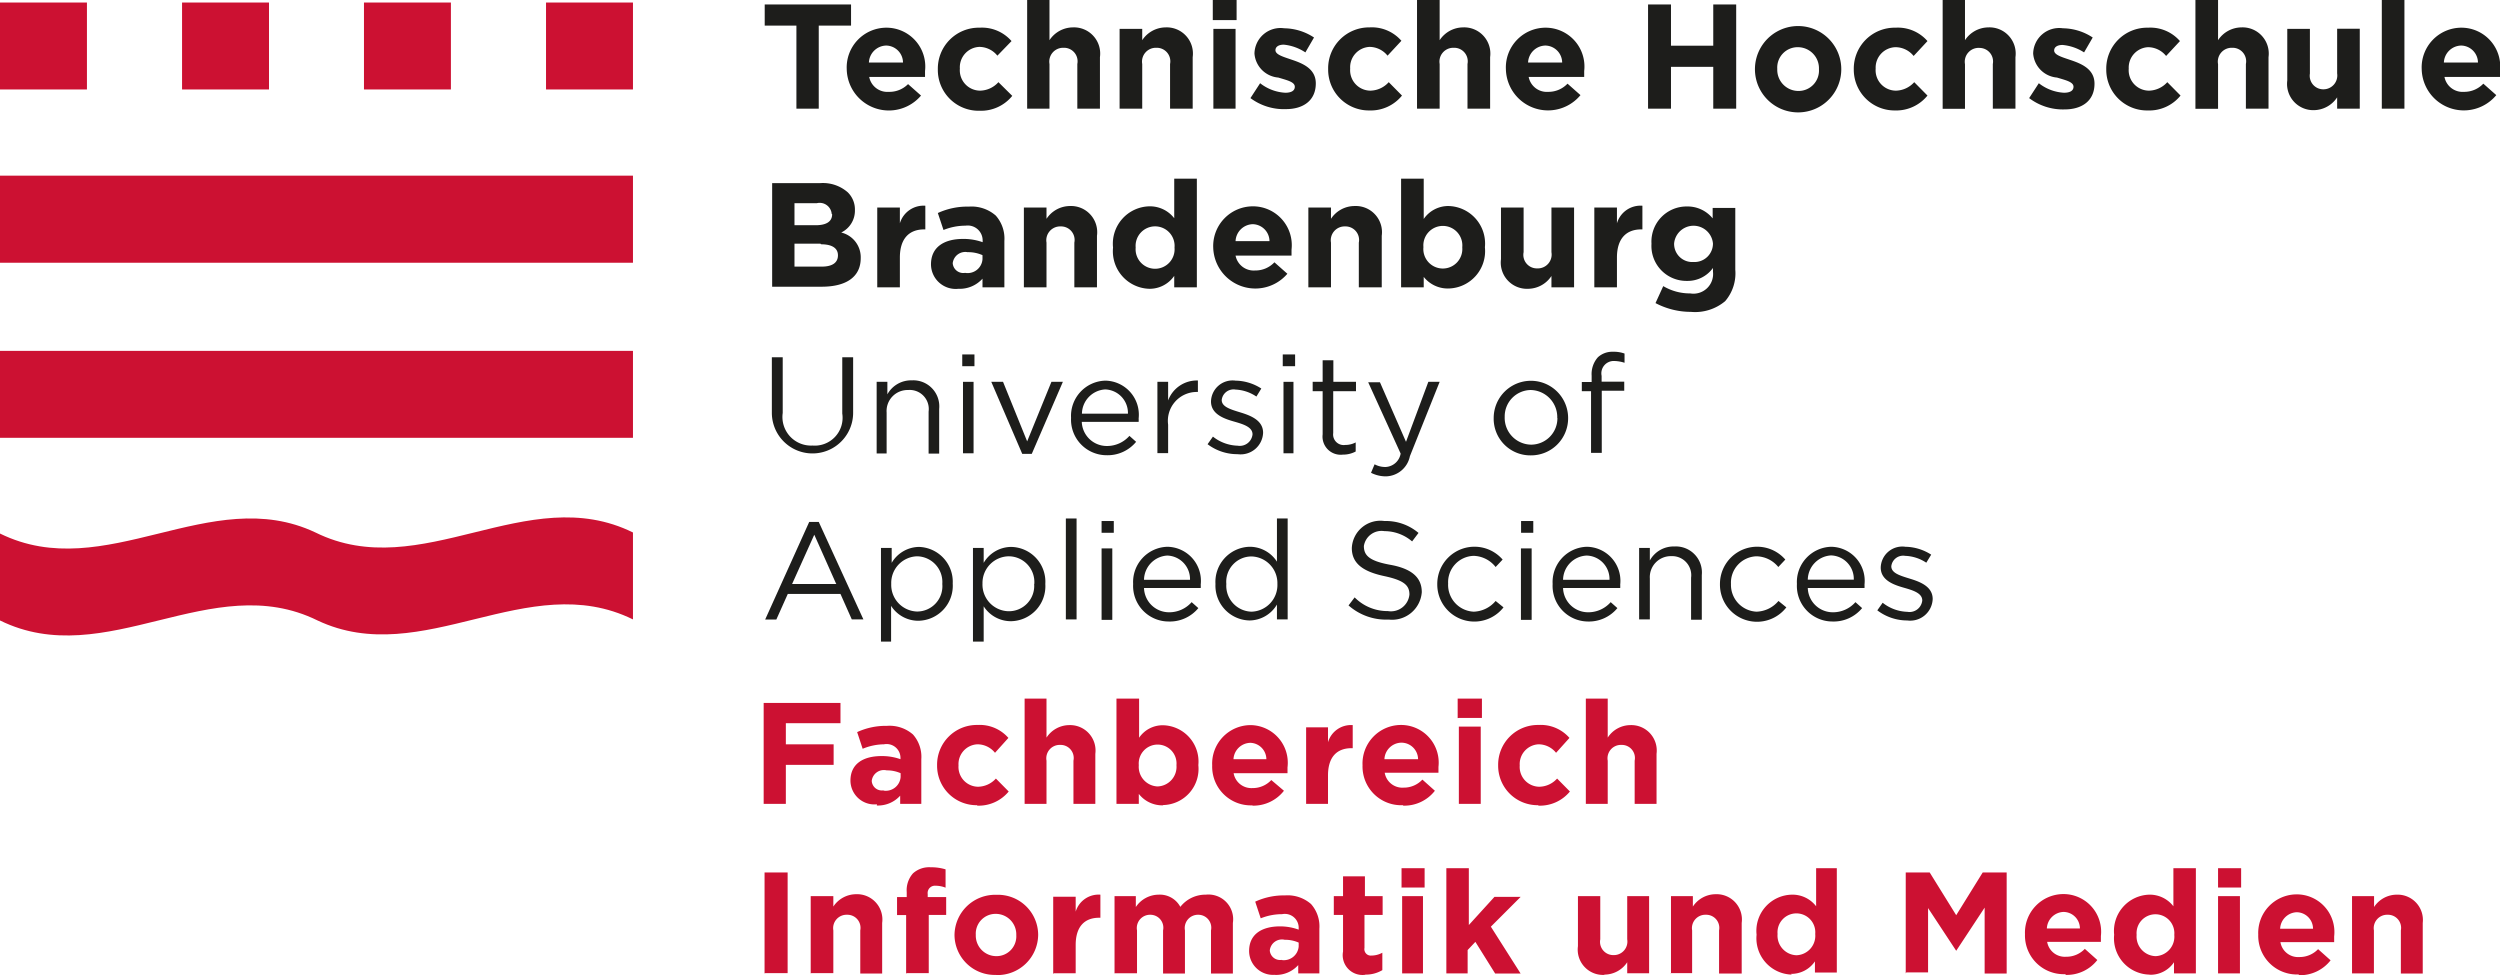 <svg id="Ebene_1" data-name="Ebene 1" xmlns="http://www.w3.org/2000/svg" viewBox="0 0 167.94 65.51"><defs><style>.cls-1{fill:#cc1132;}.cls-2{fill:#1d1d1b;}</style></defs><title>2015_10_05_THB_FB-IM_Logo_RGB</title><path class="cls-1" d="M21.19,35.77h0C14.13,32.43,7.06,39.32,0,35.84v5.84c7.11,3.5,14.22-3.51,21.33,0h0c7.06,3.33,14.12-3.55,21.19-.07V35.77c-7.11-3.51-14.22,3.51-21.33,0"/><rect class="cls-1" y="0.17" width="5.84" height="5.84"/><rect class="cls-1" y="11.8" width="42.52" height="5.85"/><rect class="cls-1" y="23.57" width="42.52" height="5.84"/><rect class="cls-1" x="12.23" y="0.17" width="5.84" height="5.84"/><rect class="cls-1" x="24.45" y="0.17" width="5.84" height="5.84"/><rect class="cls-1" x="36.68" y="0.17" width="5.84" height="5.84"/><path class="cls-1" d="M158,65.39h1.47V62.5a0.9,0.9,0,0,1,.92-1.05,0.88,0.88,0,0,1,.89,1.05v2.9h1.47V62A1.7,1.7,0,0,0,161,60.1a1.83,1.83,0,0,0-1.52.83V60.2H158v5.19Zm-4.83-3a1.16,1.16,0,0,1,1.12-1.11,1.11,1.11,0,0,1,1.09,1.11h-2.22Zm1.27,3.12a2.6,2.6,0,0,0,2.12-1l-0.84-.75a1.71,1.71,0,0,1-1.26.53,1.2,1.2,0,0,1-1.27-1h3.61c0-.13,0-0.27,0-0.39a2.53,2.53,0,0,0-2.53-2.82,2.59,2.59,0,0,0-2.57,2.7v0a2.6,2.6,0,0,0,2.71,2.68M149,65.39h1.47V60.2H149v5.19Zm0-5.77h1.55V58.32H149v1.31Zm-4.2,4.61a1.32,1.32,0,0,1-1.27-1.43v0a1.27,1.27,0,1,1,2.53,0v0a1.31,1.31,0,0,1-1.26,1.43m-0.38,1.25a1.9,1.9,0,0,0,1.62-.84v0.75h1.47V58.32H146v2.56a2,2,0,0,0-1.62-.78,2.44,2.44,0,0,0-2.36,2.69v0a2.44,2.44,0,0,0,2.36,2.68m-6.88-3.1a1.16,1.16,0,0,1,1.12-1.11,1.11,1.11,0,0,1,1.1,1.11h-2.22Zm1.27,3.12a2.6,2.6,0,0,0,2.12-1l-0.84-.75a1.7,1.7,0,0,1-1.26.53,1.2,1.2,0,0,1-1.27-1h3.61c0-.13,0-0.27,0-0.39a2.53,2.53,0,0,0-2.53-2.82,2.59,2.59,0,0,0-2.57,2.7v0a2.6,2.6,0,0,0,2.71,2.68m-10.68-.12h1.46V61l1.89,2.87h0l1.91-2.9v4.43h1.48V58.61h-1.61l-1.78,2.87-1.78-2.87h-1.61v6.78Zm-7.38-1.15a1.32,1.32,0,0,1-1.27-1.43v0a1.27,1.27,0,1,1,2.53,0v0a1.31,1.31,0,0,1-1.26,1.43m-0.38,1.25a1.91,1.91,0,0,0,1.62-.84v0.75h1.47V58.32H122v2.56a2,2,0,0,0-1.62-.78A2.43,2.43,0,0,0,118,62.79v0a2.44,2.44,0,0,0,2.37,2.68m-8.17-.1h1.47V62.5a0.9,0.9,0,0,1,.92-1.05,0.88,0.88,0,0,1,.89,1.05v2.9H117V62a1.7,1.7,0,0,0-1.76-1.93,1.84,1.84,0,0,0-1.52.83V60.2h-1.47v5.19Zm-4.41.1a1.84,1.84,0,0,0,1.52-.83v0.74h1.47V60.2h-1.47v2.9a0.91,0.91,0,0,1-.92,1.06,0.89,0.89,0,0,1-.89-1.06V60.2H106v3.36a1.7,1.7,0,0,0,1.76,1.93m-10.64-.1h1.47V63.82l0.52-.55,1.33,2.13h1.71l-2-3.15,2-2h-1.76l-1.72,1.89V58.32H97.16v7.07Zm-3,0h1.47V60.2H94.19v5.19Zm0-5.77H95.7V58.32H94.15v1.31Zm-2.42,5.85a2.18,2.18,0,0,0,1.16-.3V64a1.52,1.52,0,0,1-.73.19,0.43,0.43,0,0,1-.47-0.51V61.46h1.22V60.2H91.69V58.87H90.22V60.2H89.6v1.26h0.62v2.46a1.33,1.33,0,0,0,1.51,1.56m-5.63-1a0.69,0.69,0,0,1-.8-0.63v0a0.82,0.82,0,0,1,1-.72,2.27,2.27,0,0,1,.94.19v0.26a1,1,0,0,1-1.15.91m-0.45,1a2,2,0,0,0,1.57-.66v0.56h1.42v-3a2.26,2.26,0,0,0-.56-1.66,2.39,2.39,0,0,0-1.75-.58,4.57,4.57,0,0,0-2,.42l0.37,1.12a3.84,3.84,0,0,1,1.44-.28,0.93,0.93,0,0,1,1.11.95v0.09A3.66,3.66,0,0,0,86,62.23c-1.23,0-2.09.52-2.09,1.66v0a1.61,1.61,0,0,0,1.78,1.59m-10.78-.1h1.47V62.5a0.89,0.89,0,0,1,.89-1.05,0.87,0.87,0,0,1,.86,1.05v2.9h1.47V62.5a0.89,0.89,0,0,1,.89-1.05,0.87,0.87,0,0,1,.86,1.05v2.9h1.47V62A1.66,1.66,0,0,0,81,60.1a2.14,2.14,0,0,0-1.71.82,1.56,1.56,0,0,0-1.46-.82,1.86,1.86,0,0,0-1.53.83V60.2H74.87v5.19Zm-4.12,0h1.47V63.48c0-1.24.6-1.83,1.58-1.83h0.08V60.1a1.61,1.61,0,0,0-1.66,1.14v-1H70.75v5.19Zm-3.87-1.15a1.38,1.38,0,0,1-1.37-1.43v0a1.33,1.33,0,0,1,1.35-1.41,1.38,1.38,0,0,1,1.37,1.43v0a1.33,1.33,0,0,1-1.35,1.41m0,1.27a2.73,2.73,0,0,0,2.82-2.7v0a2.7,2.7,0,0,0-2.8-2.69,2.73,2.73,0,0,0-2.82,2.7v0a2.7,2.7,0,0,0,2.8,2.68m-6-.12h1.47V61.46h1.17v-1.2H62.32v-0.2a0.49,0.49,0,0,1,.53-0.56,1.85,1.85,0,0,1,.67.13V58.4a3.28,3.28,0,0,0-1-.14,1.62,1.62,0,0,0-1.19.41,1.71,1.71,0,0,0-.42,1.26v0.33H60.26v1.21h0.61v3.93Zm-6.41,0h1.47V62.5a0.9,0.9,0,0,1,.92-1.05,0.88,0.88,0,0,1,.89,1.05v2.9h1.47V62a1.7,1.7,0,0,0-1.76-1.93,1.84,1.84,0,0,0-1.52.83V60.2H54.46v5.19Zm-3.09,0h1.49V58.61H51.36v6.78Z"/><path class="cls-1" d="M106.52,54H108v-2.9a0.9,0.9,0,0,1,.92-1.06,0.88,0.88,0,0,1,.89,1.06V54h1.47V50.64a1.71,1.71,0,0,0-1.76-1.93,1.83,1.83,0,0,0-1.52.84V46.93h-1.47V54Zm-3.18.12a2.61,2.61,0,0,0,2.12-.95l-0.86-.87a1.64,1.64,0,0,1-1.19.55,1.33,1.33,0,0,1-1.32-1.43v0A1.33,1.33,0,0,1,103.35,50a1.51,1.51,0,0,1,1.18.57l0.9-1a2.56,2.56,0,0,0-2.07-.87,2.67,2.67,0,0,0-2.72,2.71v0a2.65,2.65,0,0,0,2.7,2.68M98,54h1.47V48.81H98V54Zm0-5.77h1.55V46.93H97.92v1.31ZM93,51a1.16,1.16,0,0,1,1.12-1.11A1.12,1.12,0,0,1,95.26,51H93Zm1.27,3.12a2.6,2.6,0,0,0,2.12-1l-0.84-.75a1.7,1.7,0,0,1-1.26.54,1.2,1.2,0,0,1-1.27-1h3.61c0-.13,0-0.27,0-0.39a2.53,2.53,0,0,0-2.53-2.82,2.59,2.59,0,0,0-2.57,2.71v0a2.6,2.6,0,0,0,2.71,2.68M87.74,54h1.47V52.09c0-1.24.6-1.83,1.58-1.83h0.08V48.71a1.61,1.61,0,0,0-1.66,1.15v-1H87.74V54Zm-4.88-3A1.16,1.16,0,0,1,84,49.9,1.11,1.11,0,0,1,85.07,51H82.85Zm1.27,3.12a2.6,2.6,0,0,0,2.12-1L85.4,52.4a1.7,1.7,0,0,1-1.26.54,1.21,1.21,0,0,1-1.27-1h3.62c0-.13,0-0.27,0-0.39A2.53,2.53,0,0,0,84,48.71a2.59,2.59,0,0,0-2.57,2.71v0a2.6,2.6,0,0,0,2.71,2.68m-6.38-1.27a1.32,1.32,0,0,1-1.26-1.43v0a1.27,1.27,0,1,1,2.53,0v0a1.32,1.32,0,0,1-1.27,1.43m0.38,1.25a2.43,2.43,0,0,0,2.36-2.68v0a2.44,2.44,0,0,0-2.36-2.68,1.91,1.91,0,0,0-1.62.84V46.93H75V54H76.5V53.33a2,2,0,0,0,1.62.77M68.83,54h1.47v-2.9a0.9,0.9,0,0,1,.92-1.06,0.88,0.88,0,0,1,.89,1.06V54h1.47V50.64a1.71,1.71,0,0,0-1.76-1.93,1.84,1.84,0,0,0-1.52.84V46.93H68.83V54Zm-3.19.12a2.61,2.61,0,0,0,2.12-.95l-0.86-.87a1.65,1.65,0,0,1-1.19.55,1.33,1.33,0,0,1-1.32-1.43v0A1.33,1.33,0,0,1,65.66,50a1.51,1.51,0,0,1,1.18.57l0.9-1a2.56,2.56,0,0,0-2.07-.87,2.67,2.67,0,0,0-2.72,2.71v0a2.65,2.65,0,0,0,2.7,2.68m-6.29-1a0.68,0.68,0,0,1-.8-0.63v0a0.82,0.82,0,0,1,1-.71,2.28,2.28,0,0,1,.94.19v0.26a1,1,0,0,1-1.15.91m-0.45,1a2,2,0,0,0,1.57-.66V54h1.42V51a2.26,2.26,0,0,0-.56-1.66,2.39,2.39,0,0,0-1.75-.58,4.59,4.59,0,0,0-2,.42l0.37,1.12A3.82,3.82,0,0,1,59.38,50a0.93,0.93,0,0,1,1.11.95V51a3.69,3.69,0,0,0-1.27-.21c-1.23,0-2.09.52-2.09,1.65v0a1.61,1.61,0,0,0,1.78,1.59M51.3,54h1.49V51.38H56V50H52.79V48.58h3.67V47.22H51.3V54Z"/><path class="cls-2" d="M53.5,1.72H51.37V0.3h5.8V1.72H55V7.3H53.5V1.72Z"/><path class="cls-2" d="M56.88,4.65v0a2.67,2.67,0,0,1,2.65-2.79,2.61,2.61,0,0,1,2.61,2.91c0,0.12,0,.26,0,0.4H58.39a1.24,1.24,0,0,0,1.31,1A1.76,1.76,0,0,0,61,5.65l0.87,0.77A2.83,2.83,0,0,1,56.88,4.65Zm3.78-.45a1.15,1.15,0,0,0-1.13-1.14A1.19,1.19,0,0,0,58.37,4.2h2.29Z"/><path class="cls-2" d="M63,4.65v0a2.75,2.75,0,0,1,2.81-2.79,2.63,2.63,0,0,1,2.14.9L67,3.74a1.57,1.57,0,0,0-1.22-.59,1.37,1.37,0,0,0-1.3,1.46v0a1.37,1.37,0,0,0,1.36,1.48,1.7,1.7,0,0,0,1.23-.57L68,6.44a2.7,2.7,0,0,1-2.19,1A2.74,2.74,0,0,1,63,4.65Z"/><path class="cls-2" d="M69,0H70.5V2.7a1.9,1.9,0,0,1,1.57-.86,1.76,1.76,0,0,1,1.82,2V7.3H72.37v-3a0.91,0.91,0,0,0-.92-1.09,0.93,0.93,0,0,0-.95,1.09v3H69V0Z"/><path class="cls-2" d="M75.21,1.94h1.52V2.7a1.9,1.9,0,0,1,1.57-.86,1.76,1.76,0,0,1,1.82,2V7.3H78.6v-3a0.91,0.91,0,0,0-.92-1.09,0.93,0.93,0,0,0-.95,1.09v3H75.21V1.94Z"/><path class="cls-2" d="M81.47,0h1.6V1.35h-1.6V0Zm0,1.94H83V7.3H81.51V1.94Z"/><path class="cls-2" d="M84,6.59l0.65-1a3,3,0,0,0,1.69.64c0.44,0,.64-0.16.64-0.4v0c0-.33-0.52-0.44-1.11-0.62a1.75,1.75,0,0,1-1.6-1.61v0a1.75,1.75,0,0,1,2-1.7,3.71,3.71,0,0,1,2,.62l-0.58,1A3.18,3.18,0,0,0,86.24,3c-0.37,0-.56.16-0.56,0.37v0c0,0.3.51,0.44,1.09,0.64,0.75,0.25,1.62.61,1.62,1.59v0c0,1.19-.89,1.73-2,1.73A3.75,3.75,0,0,1,84,6.59Z"/><path class="cls-2" d="M89.22,4.65v0A2.75,2.75,0,0,1,92,1.84a2.63,2.63,0,0,1,2.14.9l-0.93,1A1.57,1.57,0,0,0,92,3.15a1.37,1.37,0,0,0-1.3,1.46v0a1.37,1.37,0,0,0,1.36,1.48,1.7,1.7,0,0,0,1.23-.57l0.89,0.9a2.7,2.7,0,0,1-2.19,1A2.74,2.74,0,0,1,89.22,4.65Z"/><path class="cls-2" d="M95.19,0h1.52V2.7a1.9,1.9,0,0,1,1.57-.86,1.76,1.76,0,0,1,1.82,2V7.3H98.58v-3a0.91,0.91,0,0,0-.92-1.09,0.93,0.93,0,0,0-.95,1.09v3H95.19V0Z"/><path class="cls-2" d="M101.16,4.65v0a2.67,2.67,0,0,1,2.65-2.79,2.61,2.61,0,0,1,2.61,2.91c0,0.12,0,.26,0,0.4h-3.73a1.24,1.24,0,0,0,1.31,1,1.76,1.76,0,0,0,1.3-.55l0.87,0.77A2.83,2.83,0,0,1,101.16,4.65Zm3.78-.45a1.15,1.15,0,0,0-1.13-1.14,1.19,1.19,0,0,0-1.16,1.14h2.29Z"/><path class="cls-2" d="M110.71,0.3h1.54V3.07h2.84V0.3h1.54v7h-1.54V4.49h-2.84V7.3h-1.54v-7Z"/><path class="cls-2" d="M117.89,4.65v0a2.9,2.9,0,0,1,5.8,0v0A2.9,2.9,0,0,1,117.89,4.65Zm4.3,0v0a1.42,1.42,0,0,0-1.41-1.48,1.37,1.37,0,0,0-1.39,1.46v0a1.42,1.42,0,0,0,1.41,1.48A1.37,1.37,0,0,0,122.19,4.65Z"/><path class="cls-2" d="M124.53,4.65v0a2.75,2.75,0,0,1,2.81-2.79,2.63,2.63,0,0,1,2.14.9l-0.93,1a1.57,1.57,0,0,0-1.22-.59A1.37,1.37,0,0,0,126,4.61v0a1.37,1.37,0,0,0,1.36,1.48,1.7,1.7,0,0,0,1.23-.57l0.89,0.9a2.7,2.7,0,0,1-2.19,1A2.74,2.74,0,0,1,124.53,4.65Z"/><path class="cls-2" d="M130.5,0H132V2.7a1.9,1.9,0,0,1,1.57-.86,1.76,1.76,0,0,1,1.82,2V7.3h-1.52v-3A0.91,0.91,0,0,0,133,3.22,0.93,0.93,0,0,0,132,4.31v3H130.5V0Z"/><path class="cls-2" d="M136.31,6.59l0.65-1a3,3,0,0,0,1.69.64c0.44,0,.64-0.16.64-0.4v0c0-.33-0.52-0.44-1.11-0.62a1.75,1.75,0,0,1-1.6-1.61v0a1.75,1.75,0,0,1,2-1.7,3.71,3.71,0,0,1,2,.62l-0.58,1a3.18,3.18,0,0,0-1.45-.5c-0.37,0-.56.16-0.56,0.37v0c0,0.3.51,0.44,1.09,0.64,0.75,0.25,1.62.61,1.62,1.59v0c0,1.19-.89,1.73-2,1.73A3.75,3.75,0,0,1,136.31,6.59Z"/><path class="cls-2" d="M141.49,4.65v0a2.75,2.75,0,0,1,2.81-2.79,2.63,2.63,0,0,1,2.14.9l-0.93,1a1.57,1.57,0,0,0-1.22-.59A1.37,1.37,0,0,0,143,4.61v0a1.37,1.37,0,0,0,1.36,1.48,1.7,1.7,0,0,0,1.23-.57l0.89,0.9a2.7,2.7,0,0,1-2.19,1A2.74,2.74,0,0,1,141.49,4.65Z"/><path class="cls-2" d="M147.46,0H149V2.7a1.9,1.9,0,0,1,1.57-.86,1.76,1.76,0,0,1,1.82,2V7.3h-1.52v-3a0.91,0.91,0,0,0-.92-1.09A0.93,0.93,0,0,0,149,4.31v3h-1.52V0Z"/><path class="cls-2" d="M153.65,5.41V1.94h1.52v3A0.91,0.91,0,0,0,156.09,6,0.93,0.93,0,0,0,157,4.93v-3h1.52V7.3H157V6.54a1.9,1.9,0,0,1-1.57.86A1.76,1.76,0,0,1,153.65,5.41Z"/><path class="cls-2" d="M160,0h1.52V7.3H160V0Z"/><path class="cls-2" d="M162.68,4.65v0a2.67,2.67,0,0,1,2.65-2.79,2.61,2.61,0,0,1,2.61,2.91c0,0.12,0,.26,0,0.4h-3.73a1.24,1.24,0,0,0,1.31,1,1.76,1.76,0,0,0,1.3-.55l0.87,0.77A2.83,2.83,0,0,1,162.68,4.65Zm3.78-.45a1.15,1.15,0,0,0-1.13-1.14,1.19,1.19,0,0,0-1.16,1.14h2.29Z"/><path class="cls-2" d="M51.87,12.3h3.25a2.53,2.53,0,0,1,1.83.62,1.61,1.61,0,0,1,.48,1.19v0a1.63,1.63,0,0,1-.92,1.51,1.71,1.71,0,0,1,1.31,1.72v0c0,1.28-1,1.92-2.62,1.92H51.87v-7Zm4,2.07a0.81,0.81,0,0,0-1-.72H53.37v1.48h1.42c0.68,0,1.11-.22,1.11-0.74v0Zm-0.75,2H53.37v1.54H55.2c0.68,0,1.09-.24,1.09-0.76v0C56.29,16.7,55.94,16.41,55.15,16.41Z"/><path class="cls-2" d="M58.93,13.94h1.52V15a1.66,1.66,0,0,1,1.71-1.18v1.59H62.08c-1,0-1.63.61-1.63,1.89v2H58.93V13.94Z"/><path class="cls-2" d="M62.54,17.76v0c0-1.17.89-1.71,2.16-1.71a3.81,3.81,0,0,1,1.31.22V16.16a1,1,0,0,0-1.15-1,3.94,3.94,0,0,0-1.48.29L63,14.31a4.73,4.73,0,0,1,2.08-.43,2.47,2.47,0,0,1,1.81.6,2.33,2.33,0,0,1,.58,1.71V19.3H66V18.72a2.06,2.06,0,0,1-1.62.68A1.66,1.66,0,0,1,62.54,17.76ZM66,17.41V17.14a2.35,2.35,0,0,0-1-.2,0.85,0.85,0,0,0-1,.74v0a0.71,0.71,0,0,0,.83.65A1,1,0,0,0,66,17.41Z"/><path class="cls-2" d="M68.78,13.94H70.3V14.7a1.9,1.9,0,0,1,1.57-.86,1.76,1.76,0,0,1,1.82,2V19.3H72.17v-3a0.91,0.91,0,0,0-.92-1.09,0.93,0.93,0,0,0-.95,1.09v3H68.78V13.94Z"/><path class="cls-2" d="M74.77,16.63v0a2.51,2.51,0,0,1,2.44-2.77,2.06,2.06,0,0,1,1.67.8V12H80.4v7.3H78.88V18.53a2,2,0,0,1-1.67.87A2.52,2.52,0,0,1,74.77,16.63Zm4.13,0v0a1.31,1.31,0,1,0-2.61,0v0A1.31,1.31,0,1,0,78.9,16.63Z"/><path class="cls-2" d="M81.5,16.65v0a2.67,2.67,0,0,1,2.65-2.79,2.61,2.61,0,0,1,2.61,2.91c0,0.12,0,.26,0,0.4H83a1.24,1.24,0,0,0,1.31,1,1.75,1.75,0,0,0,1.3-.55l0.87,0.77A2.83,2.83,0,0,1,81.5,16.65Zm3.78-.45a1.15,1.15,0,0,0-1.13-1.14A1.19,1.19,0,0,0,83,16.2h2.29Z"/><path class="cls-2" d="M87.89,13.94h1.52V14.7A1.9,1.9,0,0,1,91,13.84a1.76,1.76,0,0,1,1.82,2V19.3H91.28v-3a0.91,0.91,0,0,0-.92-1.09,0.93,0.93,0,0,0-.95,1.09v3H87.89V13.94Z"/><path class="cls-2" d="M95.64,18.6v0.7H94.12V12h1.52v2.71a2,2,0,0,1,1.67-.87,2.52,2.52,0,0,1,2.44,2.77v0a2.51,2.51,0,0,1-2.44,2.77A2.06,2.06,0,0,1,95.64,18.6Zm2.59-2v0a1.31,1.31,0,1,0-2.61,0v0A1.31,1.31,0,1,0,98.23,16.63Z"/><path class="cls-2" d="M100.83,17.41V13.94h1.52v3a0.91,0.91,0,0,0,.92,1.09,0.93,0.93,0,0,0,.95-1.09v-3h1.52V19.3h-1.52V18.54a1.9,1.9,0,0,1-1.57.86A1.76,1.76,0,0,1,100.83,17.41Z"/><path class="cls-2" d="M107.1,13.94h1.52V15a1.65,1.65,0,0,1,1.71-1.18v1.59h-0.08c-1,0-1.63.61-1.63,1.89v2H107.1V13.94Z"/><path class="cls-2" d="M111.21,20.36l0.52-1.14a3.5,3.5,0,0,0,1.81.49,1.32,1.32,0,0,0,1.53-1.46V18a2.09,2.09,0,0,1-1.75.87,2.35,2.35,0,0,1-2.38-2.5v0a2.36,2.36,0,0,1,2.38-2.5,2.17,2.17,0,0,1,1.73.8v-0.7h1.52v4.15a2.87,2.87,0,0,1-.68,2.11,3.14,3.14,0,0,1-2.31.72A5.09,5.09,0,0,1,111.21,20.36Zm3.86-4v0a1.31,1.31,0,0,0-2.61,0v0a1.22,1.22,0,0,0,1.3,1.24A1.24,1.24,0,0,0,115.07,16.36Z"/><path class="cls-2" d="M51.85,27.73V24h0.73v3.74a1.92,1.92,0,0,0,2,2.19,1.87,1.87,0,0,0,2-2.15V24h0.73v3.73A2.71,2.71,0,1,1,51.85,27.73Z"/><path class="cls-2" d="M58.89,25.65h0.72v0.84a1.82,1.82,0,0,1,1.64-.94,1.75,1.75,0,0,1,1.84,1.92v3H62.38V27.65A1.28,1.28,0,0,0,61,26.2a1.41,1.41,0,0,0-1.44,1.51v2.75H58.89v-4.8Z"/><path class="cls-2" d="M64.64,23.81h0.82V24.6H64.64V23.81Zm0,1.84H65.4v4.8H64.69v-4.8Z"/><path class="cls-2" d="M66.59,25.65h0.79l1.62,4,1.63-4H71.4l-2.09,4.84H68.67Z"/><path class="cls-2" d="M71.95,28.07v0a2.37,2.37,0,0,1,2.3-2.5,2.29,2.29,0,0,1,2.24,2.54,1.9,1.9,0,0,1,0,.23H72.67a1.68,1.68,0,0,0,1.69,1.62,2,2,0,0,0,1.51-.68l0.45,0.4a2.48,2.48,0,0,1-2,.9A2.39,2.39,0,0,1,71.95,28.07Zm3.82-.28a1.58,1.58,0,0,0-1.53-1.63,1.66,1.66,0,0,0-1.56,1.63h3.09Z"/><path class="cls-2" d="M77.75,25.65h0.72v1.25a2.06,2.06,0,0,1,2-1.34v0.77H80.37a1.94,1.94,0,0,0-1.9,2.2v1.91H77.75v-4.8Z"/><path class="cls-2" d="M81.12,29.84l0.36-.51a2.8,2.8,0,0,0,1.66.61,0.86,0.86,0,0,0,1-.76v0c0-.48-0.57-0.67-1.2-0.85s-1.59-.47-1.59-1.36v0A1.45,1.45,0,0,1,83,25.57a3.28,3.28,0,0,1,1.73.53l-0.33.54A2.72,2.72,0,0,0,83,26.17a0.8,0.8,0,0,0-.93.7v0c0,0.46.59,0.63,1.24,0.83s1.54,0.51,1.54,1.37v0a1.51,1.51,0,0,1-1.71,1.44A3.31,3.31,0,0,1,81.12,29.84Z"/><path class="cls-2" d="M86.17,23.81H87V24.6H86.17V23.81Zm0,1.84h0.72v4.8H86.22v-4.8Z"/><path class="cls-2" d="M88.85,29.18v-2.9H88.18V25.65h0.67V24.2h0.72v1.45h1.52v0.63H89.56v2.81a0.71,0.71,0,0,0,.81.8,1.5,1.5,0,0,0,.7-0.17v0.61a1.79,1.79,0,0,1-.86.21A1.22,1.22,0,0,1,88.85,29.18Z"/><path class="cls-2" d="M95.95,25.65h0.76l-2,5A1.68,1.68,0,0,1,93.1,32a2.18,2.18,0,0,1-1-.24l0.24-.57a1.5,1.5,0,0,0,.75.18,1.08,1.08,0,0,0,1-.9l-2.18-4.79h0.79l1.75,4Z"/><path class="cls-2" d="M100.34,28.08v0a2.5,2.5,0,0,1,5,0v0a2.49,2.49,0,0,1-2.52,2.51A2.46,2.46,0,0,1,100.34,28.08Zm4.27,0v0a1.82,1.82,0,0,0-1.78-1.88A1.77,1.77,0,0,0,101.08,28v0a1.8,1.8,0,0,0,1.77,1.87A1.77,1.77,0,0,0,104.62,28.08Z"/><path class="cls-2" d="M106.92,26.28h-0.66V25.66h0.66V25.24a1.7,1.7,0,0,1,.42-1.24,1.42,1.42,0,0,1,1-.37,2.16,2.16,0,0,1,.79.12v0.62a2.39,2.39,0,0,0-.7-0.12,0.83,0.83,0,0,0-.84,1v0.39h1.52v0.61h-1.51v4.17h-0.72V26.28Z"/><path class="cls-2" d="M54.36,35.06H55l3,6.55H57.22L56.46,39.9H52.92l-0.77,1.72H51.4Zm1.81,4.16L54.7,35.92l-1.49,3.31h3Z"/><path class="cls-2" d="M59.18,36.81H59.9v1a2.16,2.16,0,0,1,1.84-1.07A2.34,2.34,0,0,1,64,39.2v0a2.35,2.35,0,0,1-2.3,2.5,2.17,2.17,0,0,1-1.84-1V43.1H59.18V36.81Zm4.12,2.42v0a1.73,1.73,0,0,0-1.69-1.86,1.79,1.79,0,0,0-1.74,1.85v0a1.79,1.79,0,0,0,1.74,1.86A1.7,1.7,0,0,0,63.3,39.23Z"/><path class="cls-2" d="M65.36,36.81h0.72v1a2.16,2.16,0,0,1,1.84-1.07,2.34,2.34,0,0,1,2.3,2.49v0a2.35,2.35,0,0,1-2.3,2.5,2.17,2.17,0,0,1-1.84-1V43.1H65.36V36.81Zm4.12,2.42v0a1.73,1.73,0,0,0-1.69-1.86A1.79,1.79,0,0,0,66,39.2v0a1.79,1.79,0,0,0,1.74,1.86A1.7,1.7,0,0,0,69.47,39.23Z"/><path class="cls-2" d="M71.6,34.83h0.72v6.78H71.6V34.83Z"/><path class="cls-2" d="M74,35h0.82v0.79H74V35Zm0,1.84h0.72v4.8H74v-4.8Z"/><path class="cls-2" d="M76.12,39.23v0a2.37,2.37,0,0,1,2.3-2.5,2.29,2.29,0,0,1,2.24,2.54,1.88,1.88,0,0,1,0,.23H76.85a1.68,1.68,0,0,0,1.69,1.63,2,2,0,0,0,1.51-.68l0.45,0.4a2.48,2.48,0,0,1-2,.9A2.39,2.39,0,0,1,76.12,39.23Zm3.82-.28a1.58,1.58,0,0,0-1.53-1.63,1.66,1.66,0,0,0-1.56,1.63h3.09Z"/><path class="cls-2" d="M81.65,39.23v0a2.36,2.36,0,0,1,2.29-2.5,2.17,2.17,0,0,1,1.84,1v-2.9H86.5v6.78H85.78v-1a2.16,2.16,0,0,1-1.84,1.07A2.34,2.34,0,0,1,81.65,39.23Zm4.16,0v0a1.79,1.79,0,0,0-1.74-1.85,1.7,1.7,0,0,0-1.69,1.85v0a1.74,1.74,0,0,0,1.69,1.86A1.79,1.79,0,0,0,85.81,39.22Z"/><path class="cls-2" d="M90.59,40.67L91,40.13a3.1,3.1,0,0,0,2.23.92,1.25,1.25,0,0,0,1.45-1.11v0c0-.6-0.33-0.95-1.69-1.24s-2.18-.81-2.18-1.88v0A1.92,1.92,0,0,1,93,35a3.39,3.39,0,0,1,2.29.8l-0.43.57A2.86,2.86,0,0,0,93,35.68a1.2,1.2,0,0,0-1.38,1v0c0,0.61.33,1,1.77,1.26s2.12,0.85,2.12,1.84v0a2,2,0,0,1-2.22,1.84A3.81,3.81,0,0,1,90.59,40.67Z"/><path class="cls-2" d="M96.55,39.24v0a2.5,2.5,0,0,1,4.39-1.65l-0.47.5A1.94,1.94,0,0,0,99,37.34a1.77,1.77,0,0,0-1.72,1.86v0A1.8,1.8,0,0,0,99,41.09a2,2,0,0,0,1.47-.72L101,40.8A2.49,2.49,0,0,1,96.55,39.24Z"/><path class="cls-2" d="M102.17,35H103v0.79h-0.82V35Zm0,1.84h0.72v4.8h-0.72v-4.8Z"/><path class="cls-2" d="M104.3,39.23v0a2.37,2.37,0,0,1,2.3-2.5,2.29,2.29,0,0,1,2.24,2.54,1.88,1.88,0,0,1,0,.23H105a1.68,1.68,0,0,0,1.69,1.63,2,2,0,0,0,1.51-.68l0.45,0.4a2.48,2.48,0,0,1-2,.9A2.39,2.39,0,0,1,104.3,39.23Zm3.82-.28a1.58,1.58,0,0,0-1.53-1.63A1.66,1.66,0,0,0,105,38.95h3.09Z"/><path class="cls-2" d="M110.11,36.81h0.72v0.84a1.82,1.82,0,0,1,1.65-.94,1.75,1.75,0,0,1,1.84,1.92v3h-0.72V38.81a1.28,1.28,0,0,0-1.33-1.45,1.41,1.41,0,0,0-1.44,1.5v2.75h-0.72v-4.8Z"/><path class="cls-2" d="M115.54,39.24v0a2.5,2.5,0,0,1,4.39-1.65l-0.47.5a1.94,1.94,0,0,0-1.46-.72,1.77,1.77,0,0,0-1.72,1.86v0A1.8,1.8,0,0,0,118,41.09a2,2,0,0,0,1.47-.72L120,40.8A2.49,2.49,0,0,1,115.54,39.24Z"/><path class="cls-2" d="M120.71,39.23v0a2.37,2.37,0,0,1,2.3-2.5,2.29,2.29,0,0,1,2.24,2.54,1.86,1.86,0,0,1,0,.23h-3.81a1.68,1.68,0,0,0,1.69,1.63,2,2,0,0,0,1.51-.68l0.45,0.4a2.48,2.48,0,0,1-2,.9A2.39,2.39,0,0,1,120.71,39.23Zm3.82-.28A1.58,1.58,0,0,0,123,37.31a1.66,1.66,0,0,0-1.56,1.63h3.09Z"/><path class="cls-2" d="M126.11,41l0.36-.51a2.8,2.8,0,0,0,1.66.61,0.86,0.86,0,0,0,1-.76v0c0-.48-0.57-0.67-1.2-0.85s-1.59-.47-1.59-1.36v0A1.45,1.45,0,0,1,128,36.73a3.29,3.29,0,0,1,1.73.53l-0.33.54a2.72,2.72,0,0,0-1.42-.46,0.8,0.8,0,0,0-.93.7v0c0,0.46.59,0.63,1.24,0.83s1.54,0.51,1.54,1.37v0a1.51,1.51,0,0,1-1.71,1.44A3.31,3.31,0,0,1,126.11,41Z"/></svg>